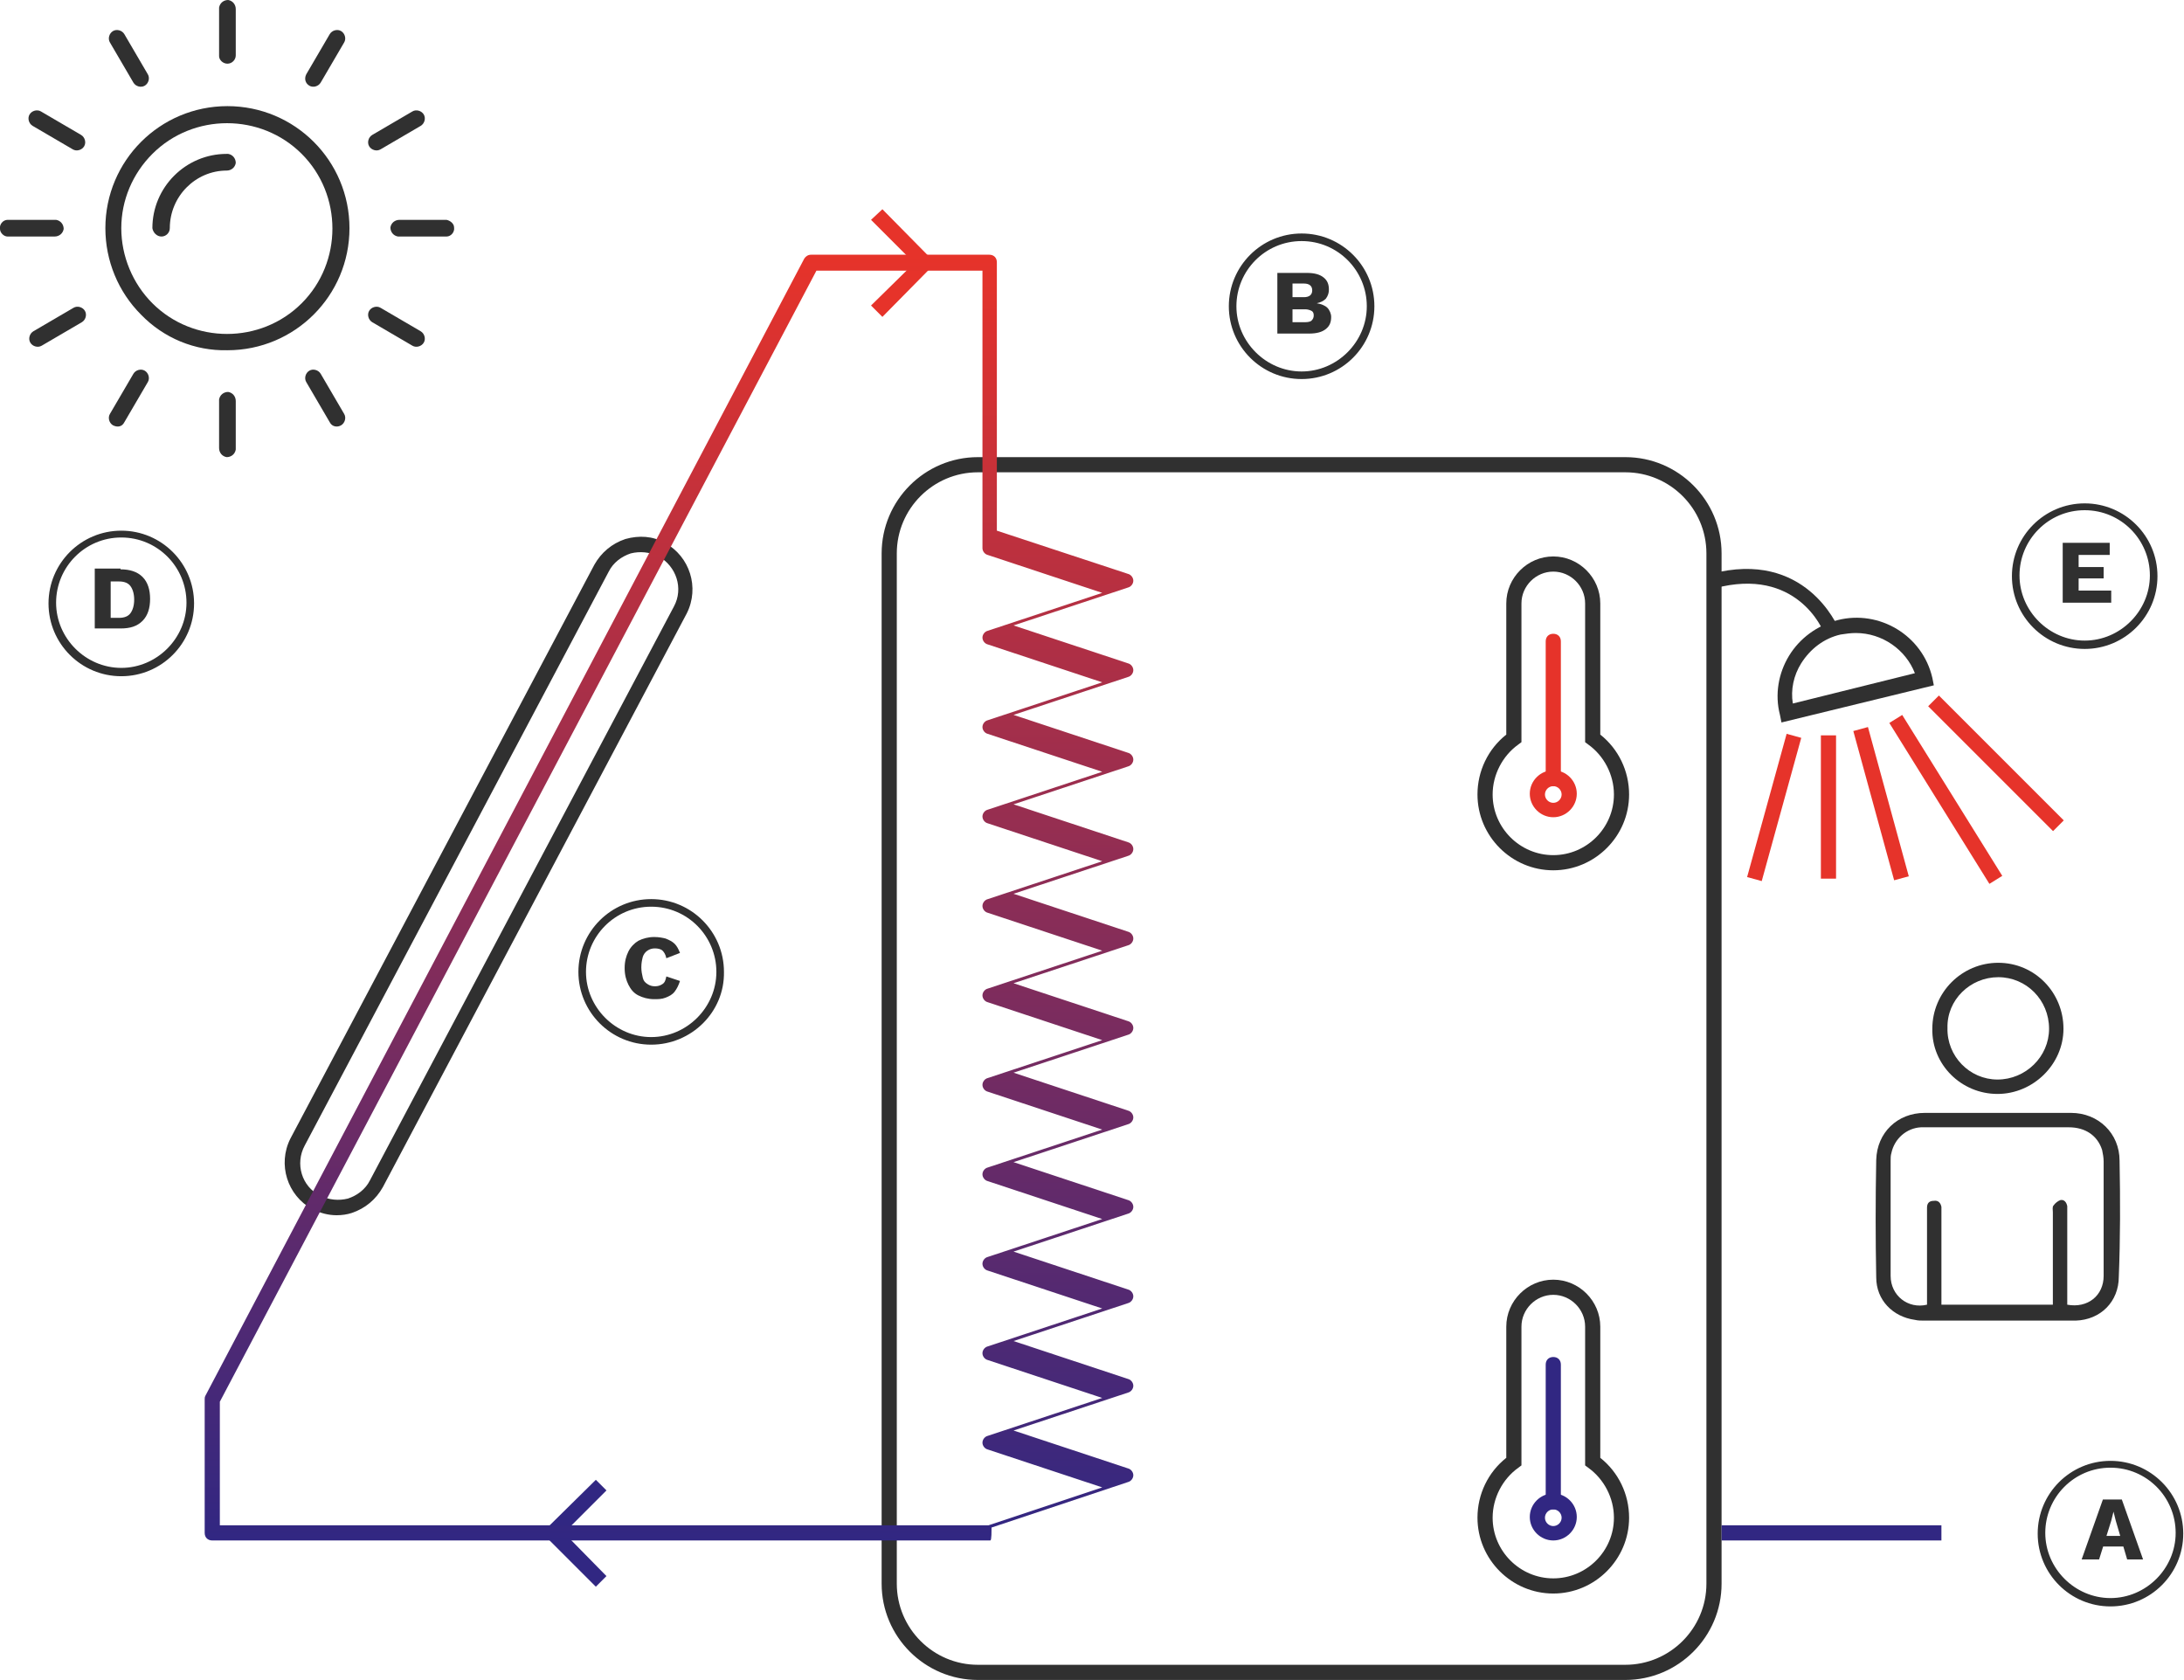 <?xml version="1.0" encoding="utf-8"?>
<!-- Generator: Adobe Illustrator 25.4.1, SVG Export Plug-In . SVG Version: 6.00 Build 0)  -->
<svg version="1.1" id="Capa_1" xmlns="http://www.w3.org/2000/svg" xmlns:xlink="http://www.w3.org/1999/xlink" x="0px" y="0px"
	 width="288.1px" height="221.6px" viewBox="0 0 288.1 221.6" style="enable-background:new 0 0 288.1 221.6;" xml:space="preserve"
	>
<style type="text/css">
	.st0{fill:#303030;}
	.st1{fill:#E6332A;}
	.st2{fill:#312782;}
	.st3{fill:url(#SVGID_1_);}
</style>
<g>
	<path class="st0" d="M214.4,221.6H129c-7,0-12.7-5.7-12.7-12.7V73c0-7,5.7-12.7,12.7-12.7h85.4c7,0,12.7,5.7,12.7,12.7v135.9
		C227.1,215.9,221.4,221.6,214.4,221.6z M129,62.3c-5.9,0-10.7,4.8-10.7,10.7v135.9c0,5.9,4.8,10.7,10.7,10.7h85.4
		c5.9,0,10.7-4.8,10.7-10.7V73c0-5.9-4.8-10.7-10.7-10.7H129z"/>
	<g>
		<path class="st0" d="M235,95.3l-0.2-1c-0.7-2.7-0.2-5.5,1.2-7.8s3.7-4,6.4-4.7c5.5-1.4,11.2,2,12.5,7.6l0.2,1L235,95.3z
			 M244.8,83.5c-0.7,0-1.3,0.1-2,0.2c-2.2,0.5-4,1.9-5.2,3.8c-1,1.6-1.4,3.5-1.1,5.3l16.1-4C251.4,85.7,248.3,83.5,244.8,83.5z"/>
		<path class="st0" d="M240.6,83.5c-0.1-0.4-3.6-8.8-14.4-5.9l-0.5-1.9c12.5-3.3,16.7,7,16.8,7.1L240.6,83.5l0.9-0.4L240.6,83.5z"/>
		<rect x="262.3" y="89" transform="matrix(0.707 -0.707 0.707 0.707 5.984 215.681)" class="st1" width="2" height="23.3"/>
		
			<rect x="224.2" y="105.5" transform="matrix(0.266 -0.964 0.964 0.266 69.129 303.757)" class="st1" width="19.6" height="2"/>
		
			<rect x="255.7" y="92.9" transform="matrix(0.849 -0.528 0.528 0.849 -16.911 151.501)" class="st1" width="2" height="25"/>
		<rect x="247" y="95.9" transform="matrix(0.965 -0.264 0.264 0.965 -19.194 69.095)" class="st1" width="2" height="20.4"/>
		<rect x="240.2" y="97" class="st1" width="2" height="18.9"/>
	</g>
	<g>
		<path class="st0" d="M204.9,114.8c-5.5,0-10-4.5-10-10c0-3.1,1.4-6,3.8-7.9V79.6c0-3.4,2.8-6.2,6.2-6.2s6.2,2.8,6.2,6.2v17.3
			c2.4,1.9,3.8,4.8,3.8,7.9C214.9,110.3,210.4,114.8,204.9,114.8z M200.7,82.5v15.4l-0.4,0.3c-2.1,1.5-3.4,4-3.4,6.6
			c0,4.4,3.6,8,8,8s8-3.6,8-8c0-2.6-1.3-5.1-3.4-6.6l-0.4-0.3V79.6c0-2.3-1.9-4.2-4.2-4.2s-4.2,1.9-4.2,4.2V82.5z"/>
		<path class="st1" d="M204.9,107.8c-1.7,0-3.1-1.4-3.1-3.1s1.4-3.1,3.1-3.1s3.1,1.4,3.1,3.1S206.6,107.8,204.9,107.8z M204.9,103.7
			c-0.6,0-1.1,0.5-1.1,1.1s0.5,1.1,1.1,1.1s1.1-0.5,1.1-1.1S205.5,103.7,204.9,103.7z"/>
		<path class="st1" d="M204.9,103.7c-0.6,0-1-0.4-1-1V84.6c0-0.6,0.4-1,1-1s1,0.4,1,1v18.1C205.9,103.2,205.5,103.7,204.9,103.7z"/>
	</g>
	<g>
		<path class="st0" d="M204.9,210.2c-5.5,0-10-4.5-10-10c0-3.1,1.4-6,3.8-7.9v-17.3c0-3.4,2.8-6.2,6.2-6.2s6.2,2.8,6.2,6.2v17.3
			c2.4,1.9,3.8,4.8,3.8,7.9C214.9,205.7,210.4,210.2,204.9,210.2z M200.7,177.9v15.4l-0.4,0.3c-2.1,1.5-3.4,4-3.4,6.6
			c0,4.4,3.6,8,8,8s8-3.6,8-8c0-2.6-1.3-5.1-3.4-6.6l-0.4-0.3v-18.3c0-2.3-1.9-4.2-4.2-4.2s-4.2,1.9-4.2,4.2V177.9z"/>
		<path class="st2" d="M204.9,203.2c-1.7,0-3.1-1.4-3.1-3.1s1.4-3.1,3.1-3.1s3.1,1.4,3.1,3.1S206.6,203.2,204.9,203.2z M204.9,199.1
			c-0.6,0-1.1,0.5-1.1,1.1s0.5,1.1,1.1,1.1s1.1-0.5,1.1-1.1S205.5,199.1,204.9,199.1z"/>
		<path class="st2" d="M204.9,199.1c-0.6,0-1-0.4-1-1V180c0-0.6,0.4-1,1-1s1,0.4,1,1v18.1C205.9,198.7,205.5,199.1,204.9,199.1z"/>
	</g>
	<rect x="227.1" y="201.2" class="st2" width="29" height="2"/>
	<path class="st0" d="M44.4,160.3c-1.1,0-2.2-0.3-3.2-0.8l0,0c-3.3-1.8-4.6-5.9-2.9-9.3l40.1-75.7c0.9-1.6,2.3-2.8,4.1-3.4
		c1.8-0.5,3.6-0.4,5.2,0.5c3.3,1.8,4.6,5.9,2.9,9.3l-40.1,75.7c-0.9,1.6-2.3,2.8-4.1,3.4C45.8,160.2,45.1,160.3,44.4,160.3z
		 M42.2,157.7c1.2,0.6,2.5,0.7,3.7,0.4c1.2-0.4,2.3-1.2,2.9-2.4L88.9,80c1.3-2.4,0.3-5.3-2-6.6c-1.2-0.6-2.5-0.7-3.7-0.4
		c-1.2,0.4-2.3,1.2-2.9,2.4l-40.1,75.7C38.9,153.5,39.8,156.5,42.2,157.7L42.2,157.7z"/>
	<polygon class="st2" points="78.6,209.3 71.5,202.2 78.6,195.2 80,196.6 74.4,202.2 80,207.9 	"/>
	<polygon class="st1" points="116.4,41.8 114.9,40.3 120.6,34.7 114.9,29 116.4,27.6 123.4,34.7 	"/>
	<linearGradient id="SVGID_1_" gradientUnits="userSpaceOnUse" x1="88.302" y1="203.249" x2="88.302" y2="33.683">
		<stop  offset="0" style="stop-color:#312782"/>
		<stop  offset="1" style="stop-color:#E6332A"/>
	</linearGradient>
	<path class="st3" d="M130.6,203.2H28c-0.6,0-1-0.4-1-1v-17.6c0-0.2,0-0.3,0.1-0.5l79-150c0.2-0.3,0.5-0.5,0.9-0.5h23.5
		c0.6,0,1,0.4,1,1V70l17.3,5.7c0.4,0.1,0.7,0.5,0.7,0.9s-0.3,0.8-0.7,0.9l-15.1,5l15.1,5c0.4,0.1,0.7,0.5,0.7,0.9s-0.3,0.8-0.7,0.9
		l-15.1,5l15.1,5c0.4,0.1,0.7,0.5,0.7,0.9s-0.3,0.8-0.7,0.9l-15.1,5l15.1,5c0.4,0.1,0.7,0.5,0.7,0.9s-0.3,0.8-0.7,0.9l-15.1,5
		l15.1,5c0.4,0.1,0.7,0.5,0.7,0.9s-0.3,0.8-0.7,0.9l-15.1,5l15.1,5c0.4,0.1,0.7,0.5,0.7,0.9s-0.3,0.8-0.7,0.9l-15.1,5l15.1,5
		c0.4,0.1,0.7,0.5,0.7,0.9s-0.3,0.8-0.7,0.9l-15.1,5l15.1,5c0.4,0.1,0.7,0.5,0.7,0.9s-0.3,0.8-0.7,0.9l-15.1,5l15.1,5
		c0.4,0.1,0.7,0.5,0.7,0.9s-0.3,0.8-0.7,0.9l-15.1,5l15.1,5c0.4,0.1,0.7,0.5,0.7,0.9s-0.3,0.8-0.7,0.9l-15.1,5l15.1,5
		c0.4,0.1,0.7,0.5,0.7,0.9s-0.3,0.8-0.7,0.9l-18,6C130.8,203.2,130.7,203.2,130.6,203.2z M29,201.2h101.4l15-5l-15.1-5
		c-0.4-0.1-0.7-0.5-0.7-0.9s0.3-0.8,0.7-0.9l15.1-5l-15.1-5c-0.4-0.1-0.7-0.5-0.7-0.9s0.3-0.8,0.7-0.9l15.1-5l-15.1-5
		c-0.4-0.1-0.7-0.5-0.7-0.9s0.3-0.8,0.7-0.9l15.1-5l-15.1-5c-0.4-0.1-0.7-0.5-0.7-0.9s0.3-0.8,0.7-0.9l15.1-5l-15.1-5
		c-0.4-0.1-0.7-0.5-0.7-0.9s0.3-0.8,0.7-0.9l15.1-5l-15.1-5c-0.4-0.1-0.7-0.5-0.7-0.9s0.3-0.8,0.7-0.9l15.1-5l-15.1-5
		c-0.4-0.1-0.7-0.5-0.7-0.9s0.3-0.8,0.7-0.9l15.1-5l-15.1-5c-0.4-0.1-0.7-0.5-0.7-0.9s0.3-0.8,0.7-0.9l15.1-5l-15.1-5
		c-0.4-0.1-0.7-0.5-0.7-0.9s0.3-0.8,0.7-0.9l15.1-5l-15.1-5c-0.4-0.1-0.7-0.5-0.7-0.9s0.3-0.8,0.7-0.9l15.1-5l-15.1-5
		c-0.4-0.1-0.7-0.5-0.7-0.9V35.7h-21.9L29,184.9V201.2z"/>
	<g>
		<path class="st0" d="M50.2,19.7l5.3-3.1c0.5-0.3,0.7-1,0.4-1.5c-0.3-0.5-1-0.7-1.5-0.4l-5.3,3.1c-0.5,0.3-0.7,1-0.4,1.5
			C49,19.8,49.7,20,50.2,19.7L50.2,19.7z"/>
		<path class="st0" d="M49.1,42.5l5.3,3.1c0.5,0.3,1.2,0.1,1.5-0.4s0.1-1.2-0.4-1.5l0,0l-5.3-3.1c-0.5-0.3-1.2-0.1-1.5,0.4
			S48.6,42.2,49.1,42.5z"/>
		<path class="st0" d="M31.1,59.1v-6.2c0-0.6-0.4-1.1-1-1.2c-0.6,0-1.1,0.4-1.2,1c0,0.1,0,0.1,0,0.2v6.2c0,0.6,0.4,1.1,1,1.2
			c0.6,0,1.1-0.4,1.2-1C31.1,59.2,31.1,59.1,31.1,59.1z"/>
		<path class="st0" d="M4.3,16.6l5.3,3.1c0.5,0.3,1.2,0.1,1.5-0.4s0.1-1.2-0.4-1.5l-5.3-3.1c-0.5-0.3-1.2-0.1-1.5,0.4
			C3.6,15.6,3.8,16.3,4.3,16.6z"/>
		<path class="st0" d="M30,8.4c0.6,0,1.1-0.5,1.1-1.1V1.2c0-0.6-0.4-1.1-1-1.2c-0.6,0-1.1,0.4-1.2,1c0,0.1,0,0.1,0,0.2v6.2
			C28.9,7.9,29.4,8.4,30,8.4z"/>
		<path class="st0" d="M17.6,10.9c0.3,0.5,1,0.7,1.5,0.4c0.5-0.3,0.7-1,0.4-1.5l0,0l-3.1-5.3c-0.3-0.5-1-0.7-1.5-0.4
			c-0.5,0.3-0.7,1-0.4,1.5L17.6,10.9z"/>
		<path class="st0" d="M21.3,31.2c0.6,0,1.1-0.5,1.1-1.1c0-4.2,3.4-7.6,7.5-7.6c0,0,0,0,0,0c0.6,0,1.1-0.4,1.2-1
			c0-0.6-0.4-1.1-1-1.2c-0.1,0-0.1,0-0.2,0c-5.4,0-9.8,4.4-9.8,9.8v0C20.2,30.7,20.7,31.2,21.3,31.2z"/>
		<path class="st0" d="M58.9,29h-6.2c-0.6,0-1.1,0.4-1.2,1c0,0.6,0.4,1.1,1,1.2c0.1,0,0.1,0,0.2,0h6.2c0.6,0,1.1-0.6,1-1.2
			C59.9,29.5,59.4,29.1,58.9,29L58.9,29z"/>
		<path class="st0" d="M1,31.2h6.2c0.6,0,1.1-0.4,1.2-1c0-0.6-0.4-1.1-1-1.2c-0.1,0-0.1,0-0.2,0H1c-0.6,0-1.1,0.6-1,1.2
			C0,30.7,0.5,31.2,1,31.2z"/>
		<path class="st0" d="M30,46.2c8.9,0,16.1-7.2,16.1-16.1C46.1,21.2,38.9,14,30,14s-16.1,7.2-16.1,16.1c0,4.3,1.7,8.4,4.7,11.4
			C21.6,44.6,25.7,46.3,30,46.2z M20.1,20.3c5.4-5.4,14.3-5.4,19.7,0c5.4,5.4,5.4,14.3,0,19.7s-14.3,5.4-19.7,0
			c-2.6-2.6-4.1-6.2-4.1-9.9C16,26.4,17.5,22.9,20.1,20.3L20.1,20.3z"/>
		<path class="st0" d="M45,56.1c0.5-0.3,0.7-1,0.4-1.5c0,0,0,0,0,0l-3.1-5.3c-0.3-0.5-1-0.7-1.5-0.4s-0.7,1-0.4,1.5l3.1,5.3
			C43.8,56.3,44.5,56.4,45,56.1L45,56.1z"/>
		<path class="st0" d="M40.8,11.3c0.5,0.3,1.2,0.1,1.5-0.4c0,0,0,0,0,0l3.1-5.3c0.3-0.5,0.1-1.2-0.4-1.5S43.8,4,43.5,4.5l-3.1,5.3
			C40.1,10.4,40.3,11,40.8,11.3C40.8,11.3,40.8,11.3,40.8,11.3L40.8,11.3z"/>
		<path class="st0" d="M16.4,55.7l3.1-5.3c0.3-0.5,0.1-1.2-0.4-1.5c-0.5-0.3-1.2-0.1-1.5,0.4l0,0l-3.1,5.3c-0.3,0.5-0.1,1.2,0.4,1.5
			C15.5,56.4,16.1,56.3,16.4,55.7L16.4,55.7z"/>
		<path class="st0" d="M9.7,40.6l-5.3,3.1c-0.5,0.3-0.7,1-0.4,1.5s1,0.7,1.5,0.4l0,0l5.3-3.1c0.5-0.3,0.7-1,0.4-1.5
			S10.2,40.3,9.7,40.6z"/>
	</g>
	<g>
		<g>
			<path class="st0" d="M272.1,79.5v-7.9h6.2v1.6h-4.1v1.6h3.3v1.5h-3.3v1.6h4.3v1.6H272.1z"/>
		</g>
		<path class="st0" d="M275,85.6c-5.3,0-9.6-4.3-9.6-9.6s4.3-9.6,9.6-9.6s9.6,4.3,9.6,9.6S280.3,85.6,275,85.6z M275,67.3
			c-4.8,0-8.6,3.9-8.6,8.6s3.9,8.6,8.6,8.6s8.6-3.9,8.6-8.6S279.8,67.3,275,67.3z"/>
	</g>
	<g>
		<g>
			<path class="st0" d="M168.5,43.9V36h3.9c1,0,1.7,0.2,2.2,0.6c0.5,0.4,0.7,0.9,0.7,1.6c0,0.4-0.1,0.8-0.4,1.2
				c-0.3,0.3-0.7,0.5-1.2,0.6v0c0.6,0.1,1.1,0.3,1.4,0.6c0.3,0.3,0.5,0.8,0.5,1.2c0,0.7-0.2,1.2-0.7,1.6c-0.5,0.4-1.2,0.6-2.2,0.6
				H168.5z M170.5,39.2h1.5c0.7,0,1.1-0.3,1.1-0.9s-0.4-0.9-1.1-0.9h-1.5V39.2z M170.5,42.5h1.7c0.4,0,0.7-0.1,0.8-0.2
				c0.2-0.2,0.3-0.4,0.3-0.7c0-0.3-0.1-0.5-0.3-0.6c-0.2-0.1-0.5-0.2-0.8-0.2h-1.7V42.5z"/>
		</g>
		<path class="st0" d="M171.7,50c-5.3,0-9.6-4.3-9.6-9.6c0-5.3,4.3-9.6,9.6-9.6s9.6,4.3,9.6,9.6C181.3,45.7,177,50,171.7,50z
			 M171.7,31.8c-4.8,0-8.6,3.9-8.6,8.6s3.9,8.6,8.6,8.6s8.6-3.9,8.6-8.6S176.5,31.8,171.7,31.8z"/>
	</g>
	<g>
		<g>
			<path class="st0" d="M274.6,205.7l2.8-7.9h2.5l2.8,7.9h-2.1l-1.5-5.1l-0.3-1.2h0l-0.3,1.2l-1.6,5.1H274.6z M276.4,204v-1.4h4.4
				v1.4H276.4z"/>
		</g>
		<path class="st0" d="M278.4,211.9c-5.3,0-9.6-4.3-9.6-9.6s4.3-9.6,9.6-9.6s9.6,4.3,9.6,9.6S283.7,211.9,278.4,211.9z M278.4,193.6
			c-4.8,0-8.6,3.9-8.6,8.6s3.9,8.6,8.6,8.6s8.6-3.9,8.6-8.6S283.2,193.6,278.4,193.6z"/>
	</g>
	<g>
		<g>
			<path class="st0" d="M89.7,129.4c-0.2,0.6-0.4,1-0.7,1.4s-0.7,0.6-1.2,0.8s-1,0.2-1.5,0.2c-0.8,0-1.5-0.2-2.1-0.5
				c-0.6-0.3-1-0.8-1.3-1.4c-0.3-0.6-0.5-1.3-0.5-2.2s0.2-1.6,0.5-2.2s0.8-1.1,1.3-1.4c0.6-0.3,1.3-0.5,2.1-0.5
				c0.6,0,1.1,0.1,1.5,0.2c0.5,0.2,0.9,0.4,1.2,0.7c0.3,0.3,0.5,0.7,0.7,1.2l-1.8,0.7c-0.1-0.5-0.3-0.8-0.5-1s-0.6-0.3-1-0.3
				c-0.4,0-0.7,0.1-1,0.3c-0.3,0.2-0.5,0.5-0.6,0.8c-0.1,0.4-0.2,0.8-0.2,1.4c0,0.5,0.1,1,0.2,1.4c0.1,0.4,0.3,0.6,0.6,0.8
				c0.3,0.2,0.6,0.3,1,0.3c0.4,0,0.7-0.1,1-0.3c0.3-0.2,0.4-0.5,0.5-1L89.7,129.4z"/>
		</g>
		<path class="st0" d="M85.9,137.8c-5.3,0-9.6-4.3-9.6-9.6c0-5.3,4.3-9.6,9.6-9.6s9.6,4.3,9.6,9.6C95.6,133.5,91.2,137.8,85.9,137.8
			z M85.9,119.6c-4.8,0-8.6,3.9-8.6,8.6s3.9,8.6,8.6,8.6s8.6-3.9,8.6-8.6S90.7,119.6,85.9,119.6z"/>
	</g>
	<g>
		<g>
			<path class="st0" d="M15.9,75.1c1.2,0,2.2,0.3,2.9,1c0.7,0.7,1,1.7,1,2.9s-0.3,2.2-1,2.9c-0.7,0.7-1.6,1-2.9,1h-3.4v-7.9H15.9z
				 M15.7,81.5c0.7,0,1.2-0.2,1.5-0.6c0.3-0.4,0.5-1,0.5-1.8s-0.2-1.4-0.5-1.8s-0.8-0.6-1.5-0.6h-1.1v4.8H15.7z"/>
		</g>
		<path class="st0" d="M16,89.2c-5.3,0-9.6-4.3-9.6-9.6s4.3-9.6,9.6-9.6s9.6,4.3,9.6,9.6S21.3,89.2,16,89.2z M16,70.9
			c-4.8,0-8.6,3.9-8.6,8.6s3.9,8.6,8.6,8.6s8.6-3.9,8.6-8.6S20.8,70.9,16,70.9z"/>
	</g>
	<g>
		<path class="st0" d="M263.5,144.3c4.7,0,8.7-3.9,8.7-8.6c0-4.8-3.8-8.7-8.6-8.7c-4.8,0-8.7,3.9-8.7,8.7
			C254.8,140.4,258.7,144.3,263.5,144.3z M263.6,128.9c3.7,0,6.7,3,6.7,6.8c0,3.7-3.1,6.7-6.8,6.7c-3.7,0-6.7-3.1-6.6-6.8
			C256.8,131.9,259.9,128.9,263.6,128.9z"/>
		<path class="st0" d="M279.6,153.1c0-3.6-2.8-6.3-6.4-6.3c-6.4,0-12.9,0-19.3,0c-3.6,0-6.3,2.6-6.4,6.2c-0.1,5.2-0.1,10.4,0,15.5
			c0,3,2.2,5.2,5.1,5.6c0.4,0.1,0.8,0.1,1.2,0.1h2.3c0-4.7,0-9.5,0-14.2c0-0.3,0-0.6,0-0.8c-0.1-0.5-0.4-0.9-1-0.8
			c-0.6,0-0.9,0.3-0.9,0.9c0,0.2,0,0.4,0,0.6c0,3.8,0,7.7,0,11.5c0,0.3,0,0.5,0,0.7c-2.5,0.6-4.8-1.2-4.8-3.8c0-5.1,0-10.1,0-15.2
			c0-0.3,0-0.7,0.1-1c0.4-1.9,2-3.3,3.9-3.4c0.5,0,1.1,0,1.6,0c6,0,11.9,0,17.9,0c2.2,0,3.8,1.1,4.4,3c0.1,0.5,0.2,1,0.2,1.5
			c0,5,0,10.1,0,15.1c0,2.6-2.1,4.3-4.8,3.8c0-0.2,0-0.5,0-0.7c0-3.9,0-7.7,0-11.6c0-0.2,0-0.5,0-0.7c-0.1-0.5-0.4-0.9-0.9-0.8
			c-0.3,0.1-0.7,0.4-0.9,0.7c-0.2,0.2-0.1,0.6-0.1,0.9c0,4.1,0,8.2,0,12.2h-14.8v2.1h14.8h2c0,0,0,0,0,0c0.4,0,0.7,0,1,0
			c3.3-0.1,5.7-2.5,5.7-5.8C279.7,163.4,279.7,158.2,279.6,153.1z"/>
	</g>
</g>
</svg>
